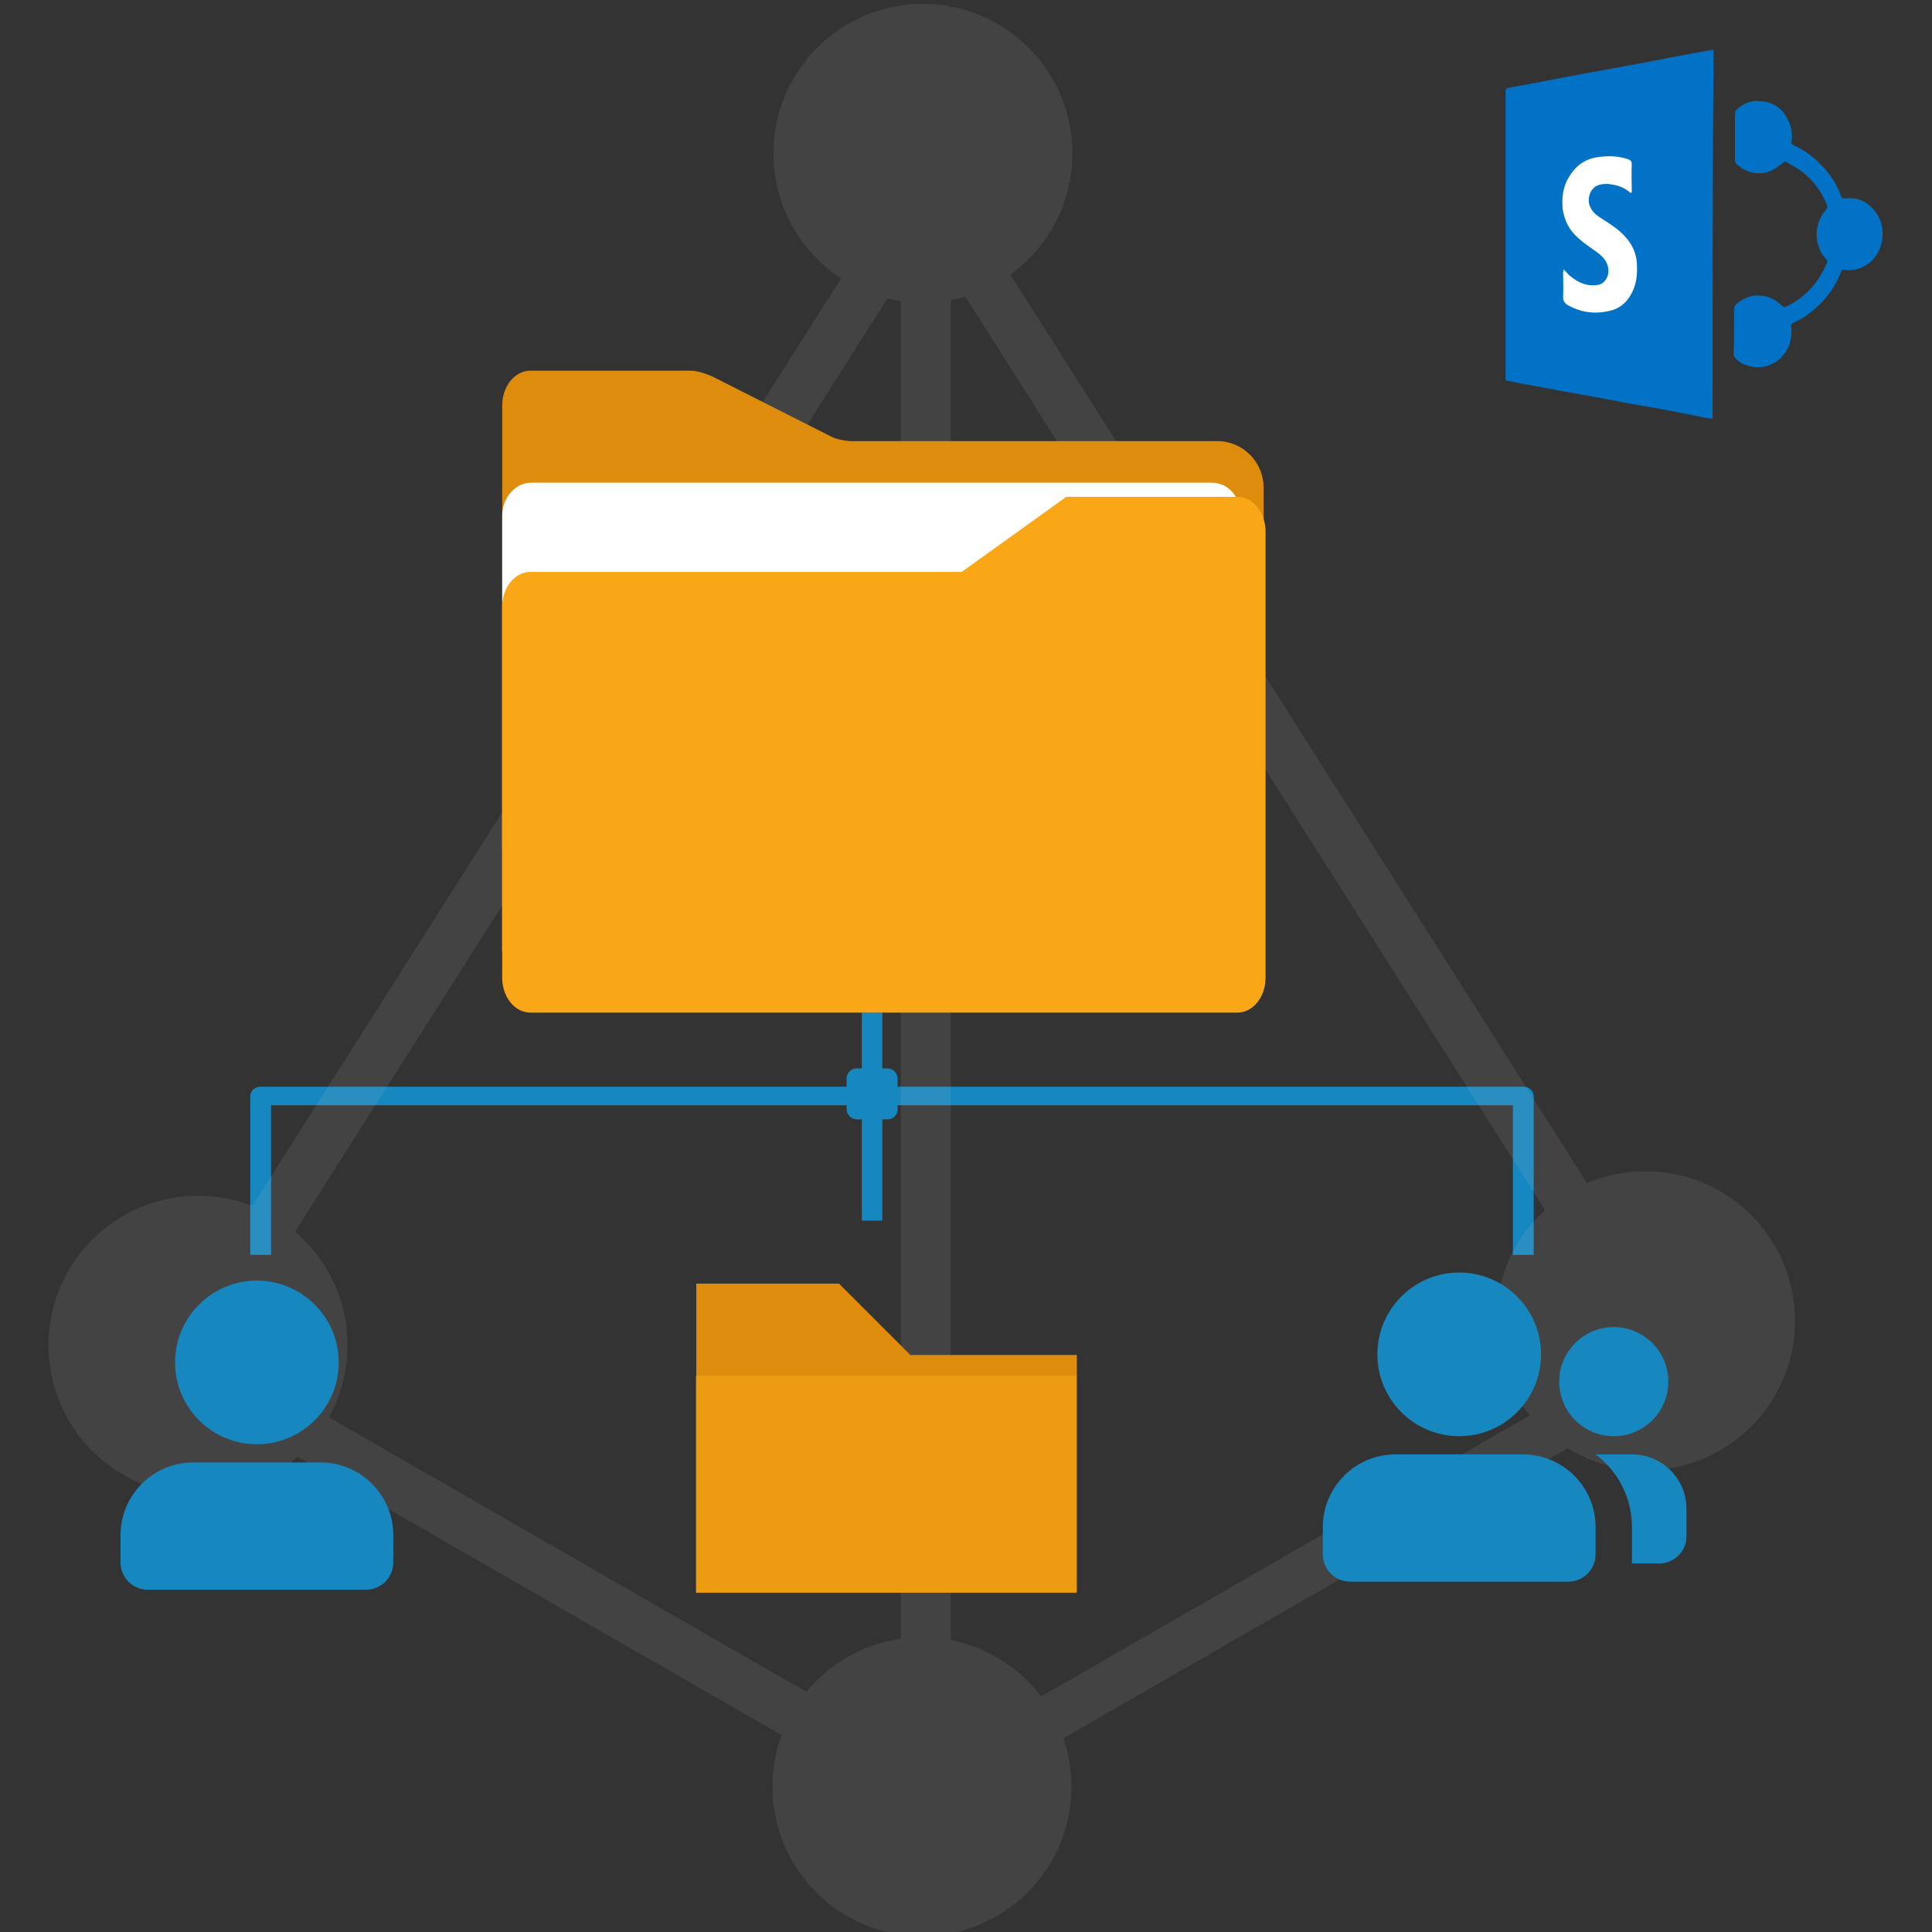 <?xml version="1.0" encoding="UTF-8" standalone="no"?>
<svg
   version="1.1"
   id="Layer_1"
   x="0px"
   y="0px"
   viewBox="0 0 500 500"
   xml:space="preserve"
   sodipodi:docname="ada-banner.svg"
   width="500"
   height="500"
   inkscape:version="1.3.2 (091e20e, 2023-11-25, custom)"
   xmlns:inkscape="http://www.inkscape.org/namespaces/inkscape"
   xmlns:sodipodi="http://sodipodi.sourceforge.net/DTD/sodipodi-0.dtd"
   xmlns="http://www.w3.org/2000/svg"
   xmlns:svg="http://www.w3.org/2000/svg"><rect x="0" y="0" width="500" height="500" fill="#333333" stroke="none"/><defs
   id="defs57"><inkscape:path-effect
   effect="fillet_chamfer"
   id="path-effect2"
   is_visible="true"
   lpeversion="1"
   nodesatellites_param="F,0,0,1,0,99.404,0,1 @ F,0,0,1,0,79.24,0,1 @ F,0,0,1,0,86.448,0,1"
   radius="0"
   unit="px"
   method="auto"
   mode="F"
   chamfer_steps="1"
   flexible="false"
   use_knot_distance="true"
   apply_no_radius="true"
   apply_with_radius="true"
   only_selected="false"
   hide_knots="false" /><inkscape:path-effect
   effect="fillet_chamfer"
   id="path-effect1"
   is_visible="true"
   lpeversion="1"
   nodesatellites_param="F,0,0,1,0,26.826,0,1 @ F,0,0,1,0,28.419,0,1 @ F,0,0,1,0,22.407,0,1"
   radius="0"
   unit="px"
   method="auto"
   mode="F"
   chamfer_steps="1"
   flexible="false"
   use_knot_distance="true"
   apply_no_radius="true"
   apply_with_radius="true"
   only_selected="false"
   hide_knots="false" />
	
	
	
	
	
		<linearGradient
   id="SVGID_6_"
   gradientUnits="userSpaceOnUse"
   x1="388"
   y1="171.6"
   x2="566.9"
   y2="171.6"
   gradientTransform="matrix(1,0,0,-1,0,330)">
		<stop
   offset="1.397626e-06"
   style="stop-color:#B9DEFC"
   id="stop25" />
		<stop
   offset="1"
   style="stop-color:#8DBFF1"
   id="stop26" />
	</linearGradient>
	

	
	
	
	
	
	
	
</defs><sodipodi:namedview
   id="namedview57"
   pagecolor="#ffffff"
   bordercolor="#000000"
   borderopacity="0.25"
   inkscape:showpageshadow="2"
   inkscape:pageopacity="0.0"
   inkscape:pagecheckerboard="0"
   inkscape:deskcolor="#d1d1d1"
   inkscape:zoom="1"
   inkscape:cx="206.5"
   inkscape:cy="312"
   inkscape:window-width="3364"
   inkscape:window-height="1941"
   inkscape:window-x="261"
   inkscape:window-y="91"
   inkscape:window-maximized="0"
   inkscape:current-layer="Layer_1"
   showgrid="false"><inkscape:grid
     id="grid12"
     units="px"
     originx="0"
     originy="0"
     spacingx="1"
     spacingy="1"
     empcolor="#0099e5"
     empopacity="0.302"
     color="#0099e5"
     opacity="0.149"
     empspacing="5"
     dotted="false"
     gridanglex="30"
     gridanglez="30"
     visible="false" /></sodipodi:namedview>
<style
   type="text/css"
   id="style1">
	.st0{fill:url(#SVGID_1_);}
	.st1{fill:url(#SVGID_2_);}
	.st2{fill:url(#SVGID_3_);}
	.st3{fill:url(#SVGID_4_);}
	.st4{fill:url(#SVGID_5_);}
	.st5{opacity:5.000000e-02;fill:#FFFFFF;enable-background:new    ;}
	.st6{opacity:5.000000e-02;fill:url(#SVGID_6_);enable-background:new    ;}
	.st7{fill:#FFFFFF;stroke:#0172C5;stroke-width:4.95;stroke-linejoin:round;stroke-miterlimit:10;}
	.st8{fill:#0172C5;}
	.st9{fill:#FFFFFF;stroke:#0172C5;stroke-width:2.97;stroke-linejoin:round;stroke-miterlimit:10;}
	.st10{fill:#FFFFFF;}
	.st11{fill:none;stroke:#3CC708;stroke-width:7;stroke-miterlimit:10;}
	.st12{fill:#3CC708;}
	.st13{fill:#DD8C0B;}
	.st14{fill:#F9A716;}
	.st15{fill:#FFFFFF;stroke:#1787BF;stroke-width:2.2;stroke-linejoin:round;stroke-miterlimit:10;}
	.st16{fill:#1787BF;stroke:#1787BF;stroke-width:2.2;stroke-linejoin:round;stroke-miterlimit:10;}
	.st17{fill:none;stroke:#1787BF;stroke-width:2.2;stroke-linejoin:round;stroke-miterlimit:10;}
	.st18{fill:#1787BF;}
</style>





<g
   id="sp_icon"
   transform="matrix(1.209,0,0,1.209,-663.333,41.224)"
   inkscape:transform-center-x="-24.963076"
   inkscape:transform-center-y="-53.708437">
	
	<g
   id="g39"
   transform="translate(74.257,-178.92)">
		<path
   class="st8"
   d="m 841,234.5 c -0.3,-0.1 -0.5,-0.1 -0.7,-0.1 -2.1,-0.4 -4.2,-0.8 -6.1,-1.2 -2.9,-0.6 -5.8,-1.1 -8.7,-1.6 -1.8,-0.3 -3.6,-0.6 -5.3,-1 -1.9,-0.3 -3.7,-0.7 -5.5,-1 -4,-0.7 -7.9,-1.4 -11.9,-2.2 -2,-0.3 -3.9,-0.7 -5.8,-1.1 -0.4,-0.1 -0.3,-0.3 -0.3,-0.6 0,-1.4 0,-2.7 0,-4.1 0,-18.8 0,-37.6 0,-56.4 0,-0.2 0,-0.5 0,-0.7 -0.1,-0.6 0.2,-0.8 0.7,-0.9 4.1,-0.7 8.1,-1.5 12.2,-2.3 4.4,-0.8 8.7,-1.6 13.1,-2.4 3.5,-0.6 6.9,-1.3 10.5,-2 2.6,-0.5 5.1,-0.9 7.7,-1.4 0.1,0 0.2,0 0.3,0 -0.2,26.4 -0.2,52.6 -0.2,79 z"
   id="path37" />
		<path
   class="st10"
   d="m 809.1,202.5 c 0.6,0.5 0.9,1 1.4,1.4 1.8,1.5 3.8,2.3 6,1.9 1.2,-0.2 2.1,-1.4 2.2,-2.7 0.1,-1.9 -0.9,-3.1 -2.2,-4.1 -1.3,-1 -2.8,-1.9 -4,-3 -2.1,-1.7 -3.3,-4 -3.6,-6.6 -0.2,-2.4 0.1,-4.6 1.3,-6.6 1.4,-2.4 3.4,-3.9 6,-4.3 2.3,-0.4 4.6,-0.3 6.7,0.4 0.5,0.2 0.8,0.4 0.8,1.1 -0.1,1.9 0,3.8 0,5.7 0,0.1 0,0.3 -0.1,0.4 -0.1,0 -0.3,0 -0.3,-0.1 -1.4,-1.2 -3.1,-1.7 -4.9,-1.8 -1,0 -2.1,0.1 -2.9,0.9 -1,1 -1.3,2.8 -0.7,4 0.5,1.2 1.5,1.9 2.6,2.6 1.7,1.1 3.5,2.2 4.9,3.8 1.5,1.6 2.4,3.6 2.5,5.8 0.1,1.7 0,3.5 -0.6,5.1 -1,2.7 -2.8,4.5 -5.4,5 -3.1,0.7 -5.9,0.3 -8.7,-1.2 -0.7,-0.4 -1.1,-0.9 -1.1,-1.8 0.1,-1.7 0,-3.5 0,-5.2 0,-0.2 0.1,-0.3 0.1,-0.7 z"
   id="path38" />
		<path
   class="st8"
   d="m 845.6,215.9 c 0,-1.7 0,-3.3 0,-5 0,-0.3 0.2,-0.7 0.4,-0.9 1.5,-1.3 3.2,-2.1 5.2,-1.9 1.8,0.1 3.4,0.9 4.7,2.2 0.2,0.2 0.4,0.3 0.7,0.2 1.6,-0.7 3.1,-1.7 4.4,-2.9 2,-1.8 3.3,-3.9 4.4,-6.3 0.2,-0.4 0.2,-0.7 -0.1,-1 -2.7,-2.9 -2.7,-7.6 0,-10.6 0.3,-0.3 0.3,-0.6 0.2,-1 -1.2,-2.9 -2.9,-5.2 -5.3,-7.1 -1,-0.8 -2.3,-1.4 -3.4,-2.1 -0.3,-0.2 -0.5,0 -0.7,0.1 -0.7,0.6 -1.4,1.2 -2.2,1.6 -2.6,1.3 -5.7,0.8 -7.9,-1.4 -0.1,-0.1 -0.2,-0.4 -0.2,-0.6 0,-3.4 0,-6.7 0,-10.1 0,-0.3 0.2,-0.6 0.3,-0.8 1.6,-1.5 3.5,-2.1 5.4,-1.8 3.2,0.3 5.1,2.2 6.1,5.1 0.4,1.2 0.5,2.4 0.3,3.6 -0.1,0.3 0.1,0.5 0.4,0.7 1.9,0.8 3.6,2 5,3.3 2.4,2.2 4.2,4.7 5.2,7.6 0.1,0.4 0.3,0.5 0.8,0.5 2.4,-0.3 4.4,0.4 6,2.2 2.3,2.4 2.7,6 1.3,9 -1.3,2.8 -4.3,4.5 -7.2,4.1 -0.8,-0.1 -0.8,-0.1 -1,0.7 -0.8,2 -1.9,3.8 -3.2,5.3 -1.5,1.8 -3.2,3.2 -5.1,4.4 -0.6,0.3 -1.3,0.7 -1.9,1 -0.3,0.1 -0.5,0.3 -0.4,0.7 0.8,5.6 -4.2,10.2 -9.5,8.3 -1,-0.3 -1.8,-0.8 -2.5,-1.6 -0.2,-0.2 -0.3,-0.5 -0.3,-0.7 0.1,-1.5 0.1,-3.2 0.1,-4.8 z"
   id="path39" />
	</g>
</g><g
   id="g52"
   transform="matrix(1.736,0,0,1.736,-845.314,-15.173)">
		<polyline
   class="st17"
   points="550.9,190.6 550.9,171.8 684.3,171.8 684.3,190.6   "
   id="polyline51"
   transform="matrix(1.411,0,0,1.26,-251.528,-44.341)"
   style="stroke-width:2.2;stroke-dasharray:none" />
	</g><line
   class="st17"
   x1="225.693"
   y1="262.084"
   x2="225.693"
   y2="315.904"
   id="line52"
   style="stroke-width:5.3;stroke-dasharray:none" /><path
   class="st18"
   d="m 229.686,289.688 h -7.986 c -1.389,0 -2.604,-1.215 -2.604,-2.604 v -7.986 c 0,-1.389 1.215,-2.604 2.604,-2.604 h 7.986 c 1.389,0 2.604,1.215 2.604,2.604 v 7.986 c 0,1.562 -1.215,2.604 -2.604,2.604 z"
   id="path56"
   style="stroke-width:1.736" /><g
   id="g5"
   transform="matrix(2.579,0,0,2.579,-605.859,-170.042)"
   style="opacity:0.5"><g
     id="g7"
     style="opacity:0.2"
     transform="translate(-323.365,-72.592)"><g
       id="g6"><line
         class="st17"
         x1="651.192"
         y1="152.77"
         x2="651.192"
         y2="304.884"
         id="line52-2"
         style="fill:#f2f2f2;stroke:#d3d3d3;stroke-width:5;stroke-linejoin:round;stroke-miterlimit:10;stroke-dasharray:none;stroke-opacity:1" /><line
         class="st17"
         x1="647.503"
         y1="163.548"
         x2="580.502"
         y2="269.1"
         id="line52-2-7"
         style="fill:#f2f2f2;stroke:#d3d3d3;stroke-width:5;stroke-linejoin:round;stroke-miterlimit:10;stroke-dasharray:none;stroke-opacity:1"
         inkscape:transform-center-x="-14.587872"
         inkscape:transform-center-y="10.419908" /><line
         class="st17"
         x1="657.143"
         y1="321.5"
         x2="568.718"
         y2="270.657"
         id="line52-2-7-9"
         style="fill:#f2f2f2;stroke:#d3d3d3;stroke-width:5;stroke-linejoin:round;stroke-miterlimit:10;stroke-dasharray:none;stroke-opacity:1"
         inkscape:transform-center-x="-6.5867629"
         inkscape:transform-center-y="-13.058807" /><line
         class="st17"
         x1="639.698"
         y1="324.756"
         x2="728.123"
         y2="273.914"
         id="line52-2-7-9-8"
         style="fill:#f2f2f2;stroke:#d3d3d3;stroke-width:4.749;stroke-linejoin:round;stroke-miterlimit:10;stroke-dasharray:none;stroke-opacity:1"
         inkscape:transform-center-x="6.58676"
         inkscape:transform-center-y="-13.058807" /><line
         class="st17"
         x1="656.962"
         y1="166.476"
         x2="723.963"
         y2="272.029"
         id="line52-2-7-0"
         style="fill:#f2f2f2;stroke:#d3d3d3;stroke-width:5;stroke-linejoin:round;stroke-miterlimit:10;stroke-dasharray:none;stroke-opacity:1"
         inkscape:transform-center-x="14.587848"
         inkscape:transform-center-y="10.419908" /><circle
         style="opacity:1;fill:#d3d3d3;fill-opacity:1;stroke:#eaeaea;stroke-width:0;stroke-linecap:round;stroke-miterlimit:0;stroke-opacity:1"
         id="path3-6"
         cx="650.899"
         cy="153.916"
         r="15" /><circle
         style="fill:#d3d3d3;fill-opacity:1;stroke:#eaeaea;stroke-width:0;stroke-linecap:round;stroke-miterlimit:0;stroke-opacity:1"
         id="path3-6-83"
         cx="723.413"
         cy="271.062"
         r="15" /><circle
         style="fill:#d3d3d3;fill-opacity:1;stroke:#eaeaea;stroke-width:0;stroke-linecap:round;stroke-miterlimit:0;stroke-opacity:1"
         id="path3-6-8"
         cx="578.156"
         cy="273.524"
         r="15" /></g><circle
       style="fill:#d3d3d3;fill-opacity:1;stroke:#d3d3d3;stroke-width:0;stroke-linecap:round;stroke-miterlimit:0;stroke-opacity:1"
       id="path3-6-8-1"
       cx="650.802"
       cy="317.817"
       r="15" /></g></g><g
   id="g49"
   transform="matrix(1.736,0,0,1.736,-845.314,-15.173)">
		<g
   id="g48">
			<path
   class="st13"
   d="M 610.6,73.7 593,64.8 C 592,64.4 590.9,64 589.8,64 h -1.3 -18.1 -4.4 c -2.3,0 -4.2,2.3 -4.2,5.2 v 23.8 35.2 6.8 0 c 0,3.9 3.1,6.9 6.9,6.9 h 99.7 c 3.9,0 6.9,-3.1 6.9,-6.9 V 81.4 c 0,-3.8 -3.1,-6.9 -6.9,-6.9 h -54.8 c -1,-0.1 -2.1,-0.3 -3,-0.8 z"
   id="path46" />
			<path
   class="st10"
   d="m 671.9,85.6 c 0,-2.8 -1.9,-4.9 -4.3,-4.9 H 566.1 c -2.3,0 -4.3,2.2 -4.3,4.9 v 40.6 24.3 h 110 v -23.9 c 0,-0.1 0,-0.3 0,-0.4 V 85.6 Z"
   id="path47" />
			<path
   class="st14"
   d="m 671.5,82.8 h -4.4 -18.2 -3 L 630.3,94 H 566 c -2.3,0 -4.2,2.3 -4.2,5.2 v 55.3 c 0,2.9 1.9,5.2 4.2,5.2 h 105.4 c 2.3,0 4.2,-2.3 4.2,-5.2 V 143.4 136 100.8 99.1 88 c 0,-2.9 -1.9,-5.2 -4.1,-5.2 z"
   id="path48" />
		</g>
	</g><g
   id="g4"
   transform="matrix(1.231,0,0,1.231,-196.125,-64.123)"><path
     d="m 305.707,321.948 h 30 l 15,15 h 35 v 50 h -80 z"
     fill="#000000"
     id="path1"
     style="fill:#dd8c0b;fill-opacity:1;stroke-width:5" /><rect
     style="opacity:0.6;fill:#f9a716;fill-opacity:1;stroke:#eaeaea;stroke-width:0;stroke-linecap:round;stroke-miterlimit:0;stroke-opacity:1"
     id="rect1"
     width="80"
     height="45.616"
     x="305.623"
     y="341.255" /></g><path
   d="m 394.112,376.39 c 10.396,0 18.823,8.428 18.823,18.823 v 7.059 c 0,3.898 -3.16,7.059 -7.059,7.059 h -56.47 c -3.898,0 -7.059,-3.16 -7.059,-7.059 v -7.059 c 0,-10.396 8.428,-18.823 18.823,-18.823 z m 28.235,8e-4 c 7.797,0 14.118,6.321 14.118,14.118 v 7.059 c 0,3.899 -3.16,7.059 -7.059,7.059 h -7.059 v -9.413 c 0,-7.696 -3.695,-14.529 -9.408,-18.823 z m -44.706,-47.06 c 11.695,0 21.176,9.481 21.176,21.176 0,11.695 -9.481,21.176 -21.176,21.176 -11.695,0 -21.176,-9.481 -21.176,-21.176 0,-11.695 9.481,-21.176 21.176,-21.176 z m 40,14.118 c 7.797,0 14.118,6.321 14.118,14.118 0,7.797 -6.32,14.118 -14.118,14.118 -7.797,0 -14.118,-6.32 -14.118,-14.118 0,-7.797 6.32,-14.118 14.118,-14.118 z"
   id="形状"
   fill="#09244b"
   style="fill:#1787bf;fill-opacity:1;stroke-width:4.706" /><path
   d="m 82.957,378.48 c 10.396,0 18.823,8.428 18.823,18.823 v 7.059 c 0,3.898 -3.16,7.059 -7.059,7.059 H 38.251 c -3.898,0 -7.059,-3.16 -7.059,-7.059 v -7.059 c 0,-10.396 8.428,-18.823 18.823,-18.823 z M 66.486,331.421 c 11.695,0 21.176,9.481 21.176,21.176 0,11.695 -9.481,21.176 -21.176,21.176 -11.695,0 -21.176,-9.481 -21.176,-21.176 0,-11.695 9.481,-21.176 21.176,-21.176 z"
   id="形状-9"
   fill="#09244b"
   style="fill:#1787bf;fill-opacity:1;stroke-width:4.706"
   sodipodi:nodetypes="ssssssssssssss" /></svg>
